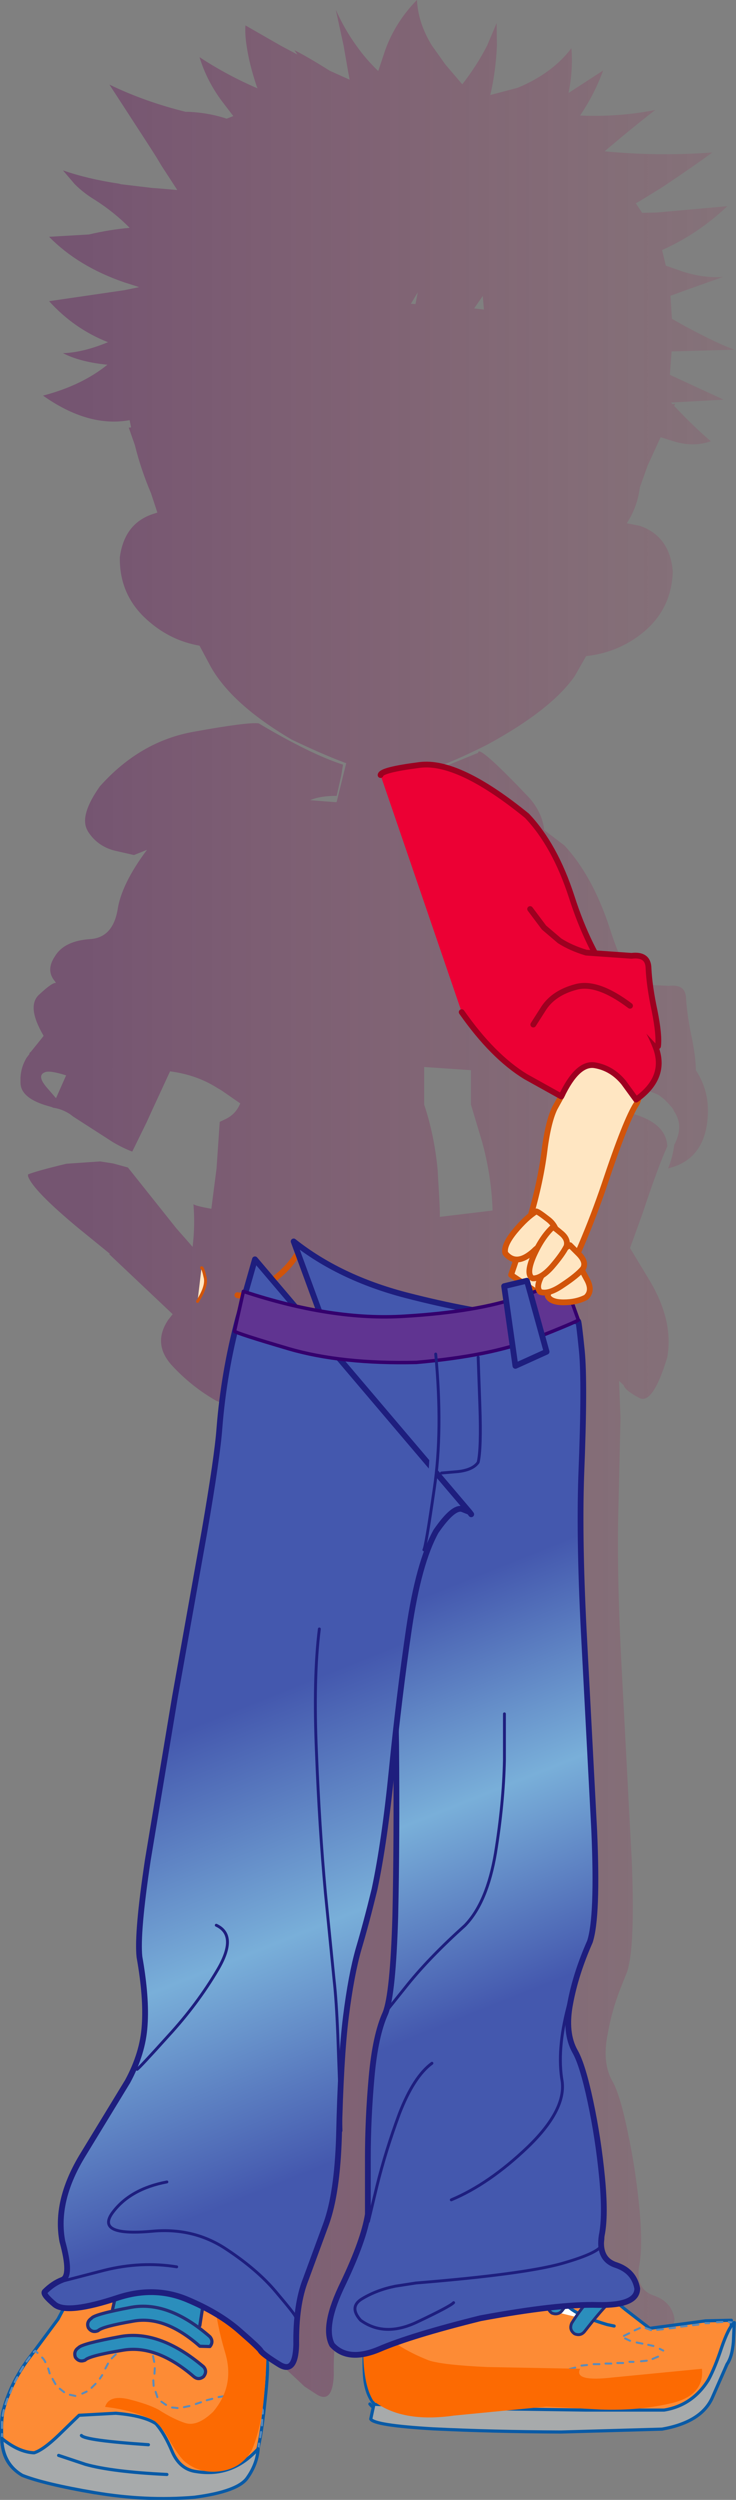 <?xml version="1.0" encoding="UTF-8" standalone="no"?>
<svg xmlns:xlink="http://www.w3.org/1999/xlink" height="432.85px" width="127.45px" xmlns="http://www.w3.org/2000/svg">
  <rect width="100%" height="100%" fill="#808080" stroke="none"/>
  <g transform="matrix(1.0, 0.0, 0.0, 1.0, 104.65, -13.15)">
    <path d="M-1.05 208.15 L-0.95 208.15 -0.75 207.75 -0.5 207.35 Q2.8 205.3 4.9 206.0 10.75 207.65 10.9 211.65 9.25 215.3 6.6 223.3 L4.45 229.25 7.65 234.55 Q12.05 241.75 10.9 248.15 8.35 256.6 5.95 255.15 3.55 253.85 3.35 253.0 L2.55 252.25 2.8 258.65 2.45 273.85 Q2.1 285.5 3.05 302.95 L4.75 335.35 Q5.35 350.3 3.95 354.55 L2.75 357.55 Q1.25 361.45 0.6 365.25 -0.45 370.35 1.45 373.6 2.75 375.95 4.05 382.3 5.4 388.6 6.05 395.3 6.7 401.95 6.05 405.4 5.85 406.4 5.95 407.25 6.1 409.75 8.5 410.6 11.65 411.65 12.15 414.65 12.15 416.65 8.85 417.25 L7.0 417.45 5.35 417.45 3.15 417.45 0.1 417.65 -0.2 417.7 -3.25 417.95 -4.2 418.05 -15.0 419.8 Q-24.45 422.15 -29.75 424.05 L-32.45 425.15 -35.3 425.95 Q-38.7 426.55 -40.7 424.35 -42.35 421.1 -38.75 413.65 -35.15 406.15 -34.45 401.8 L-34.45 392.05 Q-34.5 385.15 -33.85 377.95 -33.2 370.75 -31.4 366.95 L-31.35 366.7 Q-30.15 363.2 -29.7 350.2 -29.4 336.8 -29.6 320.5 L-29.6 317.8 -30.3 324.7 Q-31.55 337.25 -33.3 345.5 -34.7 351.2 -36.05 355.75 -37.35 360.35 -38.25 367.55 -38.95 372.95 -39.3 381.85 L-39.3 382.05 -39.45 388.3 Q-39.8 398.05 -41.65 403.35 L-45.25 413.0 Q-47.0 417.4 -46.85 424.35 -47.05 429.45 -49.8 427.75 L-51.95 426.35 -52.05 426.25 -53.0 425.35 -56.6 422.0 -60.75 419.0 -63.05 417.75 -65.75 416.5 Q-71.4 414.15 -77.65 416.15 L-78.25 416.35 Q-84.3 418.3 -87.05 418.0 L-88.65 417.4 Q-90.8 415.6 -90.45 415.1 -89.0 413.75 -87.35 413.05 -85.75 412.4 -87.35 406.4 -88.65 399.55 -84.0 391.75 L-76.05 378.75 Q-73.4 373.9 -73.1 369.1 -72.8 364.25 -74.0 357.2 -74.45 353.0 -72.55 340.4 -70.7 327.75 -67.85 312.15 L-62.75 283.55 Q-60.55 270.5 -60.2 265.6 L-59.55 259.55 -58.75 258.65 -57.45 257.25 -59.3 257.85 -62.0 258.4 -66.9 255.8 -67.1 255.75 Q-71.45 253.3 -74.9 249.55 -78.3 245.8 -75.5 241.65 L-74.75 240.7 -85.8 230.25 -85.55 230.3 -91.2 225.7 Q-99.0 219.2 -99.8 216.8 L-99.8 216.5 Q-98.35 215.9 -93.15 214.65 L-87.3 214.25 -85.05 214.6 -82.5 215.3 -74.1 225.85 -72.25 227.95 -71.3 229.05 Q-70.85 225.4 -71.15 221.65 -70.85 221.95 -68.05 222.45 L-67.15 215.45 -66.6 207.4 -65.55 206.9 Q-63.8 206.05 -63.05 204.2 L-66.3 201.95 -67.15 201.45 Q-70.65 199.25 -75.2 198.65 L-78.25 205.25 -79.25 207.45 -81.75 212.55 Q-83.45 211.9 -85.2 210.85 L-86.75 209.85 -91.95 206.5 -92.55 206.05 Q-93.95 205.15 -95.45 204.95 L-95.65 204.85 -96.85 204.5 Q-101.1 203.15 -101.1 200.6 L-101.1 199.7 Q-101.0 197.9 -100.05 196.3 L-99.55 195.65 -99.55 195.5 -99.5 195.45 -99.25 195.2 -97.2 192.65 -97.1 192.5 Q-100.15 187.3 -97.8 185.3 -95.55 183.2 -94.95 183.35 L-95.15 183.05 Q-96.75 181.15 -95.15 178.75 -93.55 176.05 -89.0 175.75 L-88.95 175.75 Q-85.15 175.45 -84.3 170.75 -83.65 166.25 -79.2 160.3 L-81.45 161.2 -84.75 160.45 Q-87.75 159.7 -89.4 157.15 L-89.65 156.65 Q-90.75 154.1 -87.35 149.3 -80.4 141.5 -71.1 139.85 -61.75 138.15 -59.85 138.4 -50.85 143.75 -45.25 145.55 L-45.55 147.4 -46.35 150.95 Q-49.25 150.95 -50.95 151.7 L-48.45 151.9 -46.45 152.05 -46.35 152.0 -44.7 145.3 Q-48.75 143.8 -54.15 141.2 -64.45 135.15 -68.15 128.6 L-70.1 124.95 Q-74.95 124.1 -78.75 120.85 -84.0 116.45 -83.9 109.65 -83.1 103.6 -77.85 102.05 L-77.4 101.9 -78.5 98.55 Q-80.25 94.45 -81.3 90.2 L-82.35 87.2 -81.95 87.15 -82.2 85.9 Q-89.35 87.2 -97.2 81.65 -90.5 79.9 -86.05 76.3 L-86.55 76.25 Q-90.95 75.75 -93.75 74.3 -90.3 74.2 -85.95 72.4 -91.8 70.1 -96.15 65.3 L-83.15 63.4 -80.7 62.9 -80.6 62.85 -82.15 62.35 -83.1 62.05 Q-91.1 59.3 -96.15 54.15 L-89.25 53.75 Q-85.65 52.9 -82.2 52.6 -84.8 49.95 -88.15 47.8 -90.15 46.6 -91.7 45.05 L-93.75 42.65 Q-89.45 44.15 -84.05 44.95 L-83.7 45.05 -78.25 45.7 -77.45 45.75 -73.95 46.05 -74.6 45.05 -76.65 41.9 -77.55 40.4 -78.5 38.9 -85.7 27.8 Q-79.5 30.8 -72.35 32.55 L-72.45 32.5 Q-68.7 32.6 -65.4 33.7 L-64.25 33.25 -66.2 30.7 Q-68.85 27.15 -70.1 23.05 -65.3 26.2 -60.05 28.45 L-60.2 28.1 Q-61.5 24.2 -61.95 21.05 -62.25 19.15 -62.15 17.55 L-56.05 21.05 -53.15 22.6 -53.65 21.85 Q-51.35 23.0 -47.55 25.4 L-44.1 26.95 -44.35 25.65 -45.15 21.05 -46.5 14.85 Q-45.0 18.2 -42.95 21.05 -41.25 23.45 -39.15 25.45 L-37.95 21.85 -37.65 21.05 Q-35.85 16.6 -32.45 13.15 -32.25 17.15 -29.85 21.05 L-27.5 24.35 -24.6 27.75 Q-22.1 24.55 -20.3 21.05 L-18.65 17.15 -18.6 21.05 Q-18.8 25.55 -19.75 29.6 L-15.0 28.35 Q-9.0 25.85 -5.7 21.5 -5.4 25.4 -6.2 29.25 L-0.2 25.35 Q-1.75 29.55 -4.2 33.15 2.4 33.45 8.8 32.2 4.8 35.3 0.05 39.35 9.35 40.25 18.7 39.55 15.65 41.8 10.8 45.05 L9.9 45.65 6.0 48.05 5.45 48.35 6.55 50.0 9.05 49.95 21.3 48.85 Q16.25 53.65 10.0 56.45 L10.65 59.15 13.65 60.2 Q17.35 61.35 20.55 61.1 L14.5 63.25 12.05 64.15 11.45 64.35 11.7 68.35 14.1 69.7 Q19.9 72.8 22.55 73.7 L11.65 74.0 11.35 78.05 20.65 82.35 11.55 82.85 11.8 83.15 12.25 83.05 12.1 83.45 12.15 83.5 Q15.65 87.2 18.45 89.55 15.35 90.65 11.8 89.5 L9.75 88.85 7.5 93.75 6.15 97.55 Q5.75 100.85 3.9 103.75 L6.15 104.2 Q11.35 106.0 11.85 112.1 11.65 118.95 6.15 123.1 2.05 126.2 -3.15 126.75 L-5.15 130.25 Q-9.25 136.1 -20.3 142.1 -26.65 145.3 -30.8 146.6 L-31.05 151.4 -30.65 151.35 -30.65 147.1 -21.85 143.5 Q-21.95 141.85 -12.85 151.45 -10.75 154.0 -10.45 156.65 L-10.45 156.85 -6.9 159.55 Q-2.1 164.75 0.85 173.6 2.45 178.75 4.75 183.05 L4.95 183.55 11.2 183.85 Q14.1 183.5 14.15 186.05 14.35 189.15 15.25 193.35 15.85 196.55 15.85 198.45 18.6 202.65 17.75 207.95 16.75 214.1 11.05 215.45 11.85 213.45 12.1 211.4 13.05 209.6 12.95 208.0 12.85 206.65 12.0 205.45 12.1 205.25 10.45 203.55 L9.55 202.85 Q7.8 201.8 4.45 201.7 0.0 202.1 -2.05 204.95 L-3.5 206.9 -5.0 206.05 -5.3 208.7 Q-5.65 211.4 -4.4 214.65 L-3.6 215.8 Q-3.0 212.15 -2.05 210.25 L-1.05 208.15 M-32.7 65.8 L-32.3 63.75 -33.5 65.75 -32.7 65.8 M-22.55 66.55 L-20.85 66.75 -21.05 64.4 -22.55 66.55 M-96.85 198.8 Q-98.35 199.35 -96.55 201.45 L-94.95 203.3 -93.2 199.35 Q-96.05 198.45 -96.85 198.8 M-52.75 229.6 Q-54.85 233.35 -58.7 235.6 -62.45 237.8 -63.55 237.4 -62.45 237.8 -58.7 235.6 -54.85 233.35 -52.75 229.6 M-39.3 253.7 L-29.6 254.3 Q-28.55 257.15 -24.95 257.5 L-19.8 257.5 Q-17.45 257.25 -16.2 256.0 L-15.3 254.6 Q-14.95 253.75 -14.75 252.7 L-9.35 251.45 -8.9 254.8 -3.5 252.4 -4.2 249.55 -3.25 249.2 -4.5 248.6 -6.8 247.55 Q-8.4 246.75 -10.1 246.15 -12.65 245.3 -15.5 244.85 L-15.55 244.85 -20.75 244.3 -29.1 244.65 -30.65 244.9 -33.9 245.85 -35.05 246.25 Q-39.9 248.0 -44.95 250.85 -46.1 251.45 -47.25 252.15 L-47.65 252.45 -50.65 254.15 -46.1 255.7 -45.35 252.65 -39.85 253.6 -39.3 253.7 M-31.2 197.9 L-31.2 204.4 Q-29.4 209.8 -28.85 215.9 L-28.8 216.95 Q-28.4 223.3 -28.5 223.85 L-19.35 222.75 Q-19.55 216.65 -21.2 210.75 L-23.1 204.4 -23.1 198.45 -31.2 197.9" fill="url(#gradient0)" fill-rule="evenodd" stroke="none"/>
    <path d="M-3.6 215.8 Q-3.0 212.15 -2.05 210.25 L-1.05 208.15 M-63.55 237.4 Q-62.45 237.8 -58.7 235.6 -54.85 233.35 -52.75 229.6" fill="none" stroke="#d1540a" stroke-linecap="round" stroke-linejoin="round" stroke-width="1.0"/>
    <path d="M-26.3 153.35 L-23.5 154.85 Q-20.7 156.2 -14.85 156.65 L-13.2 160.1 Q-11.6 163.55 -10.1 169.9 L-5.1 179.6 Q-0.45 188.6 4.15 198.75 L5.4 200.9 Q6.4 202.85 5.55 204.3 3.75 207.05 0.05 218.15 -3.7 229.2 -8.8 238.85 L-16.15 233.9 -13.55 226.25 Q-11.3 219.2 -10.45 213.05 -9.8 207.55 -8.6 205.05 L-7.25 202.6 -10.05 197.55 -15.6 188.2 Q-18.6 183.6 -19.65 183.2 L-26.3 153.35" fill="#ffe6c2" fill-rule="evenodd" stroke="none"/>
    <path d="M-26.3 153.35 L-23.5 154.85 Q-20.7 156.2 -14.85 156.65 L-13.2 160.1 Q-11.6 163.55 -10.1 169.9 L-5.1 179.6 Q-0.45 188.6 4.15 198.75 L5.4 200.9 Q6.4 202.85 5.55 204.3 3.75 207.05 0.05 218.15 -3.7 229.2 -8.8 238.85 L-16.15 233.9 -13.55 226.25 Q-11.3 219.2 -10.45 213.05 -9.8 207.55 -8.6 205.05 L-7.25 202.6 -10.05 197.55 -15.6 188.2 Q-18.6 183.6 -19.65 183.2" fill="none" stroke="#d1540a" stroke-linecap="round" stroke-linejoin="round" stroke-width="1.0"/>
    <path d="M-24.7 188.4 L-38.75 147.35 Q-38.65 146.45 -31.95 145.6 -25.25 144.75 -13.4 154.4 -8.55 159.5 -5.65 168.45 -2.8 177.35 1.75 183.55 6.9 189.3 8.9 194.5 10.85 199.75 5.5 203.55 L3.35 200.6 Q1.3 198.1 -1.65 197.6 -4.65 197.1 -7.45 203.0 L-13.65 199.55 Q-19.35 196.05 -24.7 188.4" fill="#ec0034" fill-rule="evenodd" stroke="none"/>
    <path d="M-38.75 147.35 Q-38.65 146.45 -31.95 145.6 -25.25 144.75 -13.4 154.4 -8.55 159.5 -5.65 168.45 -2.8 177.35 1.75 183.55 6.9 189.3 8.9 194.5 10.85 199.75 5.5 203.55 L3.35 200.6 Q1.3 198.1 -1.65 197.6 -4.65 197.1 -7.45 203.0 L-13.65 199.55 Q-19.35 196.05 -24.7 188.4" fill="none" stroke="#9d0020" stroke-linecap="round" stroke-linejoin="round" stroke-width="1.0"/>
    <path d="M-7.75 176.05 Q-5.8 177.3 -3.15 178.1 L4.7 178.65 Q7.6 178.3 7.65 180.8 7.8 183.95 8.7 188.15 9.55 192.4 9.3 194.3 L-7.75 176.05" fill="#ec0034" fill-rule="evenodd" stroke="none"/>
    <path d="M-7.75 176.05 Q-5.8 177.3 -3.15 178.1 L4.7 178.65 Q7.6 178.3 7.65 180.8 7.8 183.95 8.7 188.15 9.55 192.4 9.3 194.3 M-7.75 176.05 L-10.45 173.75 -12.85 170.55" fill="none" stroke="#9d0020" stroke-linecap="round" stroke-linejoin="round" stroke-width="1.0"/>
    <path d="M4.45 187.3 L-12.3 190.55 -10.45 187.65 Q-8.7 185.05 -4.95 184.05 -1.25 183.0 4.45 187.3" fill="#ec0034" fill-rule="evenodd" stroke="none"/>
    <path d="M-12.3 190.55 L-10.45 187.65 Q-8.7 185.05 -4.95 184.05 -1.25 183.0 4.45 187.3" fill="none" stroke="#9d0020" stroke-linecap="round" stroke-linejoin="round" stroke-width="1.0"/>
    <path d="M-27.9 301.95 L-32.45 300.85 Q-30.5 296.15 -23.8 290.2 -17.15 284.25 -11.45 282.8 -9.7 281.75 -8.1 282.4 -8.85 286.2 -12.95 290.0 -17.1 293.7 -18.85 296.85 L-9.8 297.25 Q-10.65 300.4 -18.8 304.55 -26.95 308.65 -30.8 308.75 -30.4 305.2 -27.9 301.95" fill="#ffc8ab" fill-rule="evenodd" stroke="none"/>
    <path d="M-5.2 284.5 Q-5.9 287.8 -9.4 291.25 -12.95 294.7 -14.45 297.4 L-6.7 297.8 Q-7.4 300.5 -14.35 304.0 -21.3 307.55 -24.55 307.6 -24.25 304.6 -22.15 301.85 L-26.0 300.85 Q-24.35 296.8 -18.65 291.45 -13.0 286.1 -8.15 284.8 -6.6 283.95 -5.2 284.5" fill="#ffe6c2" fill-rule="evenodd" stroke="none"/>
    <path d="M-40.6 429.4 L-34.4 431.55 -40.25 429.8 -40.6 429.4" fill="#ffffff" fill-rule="evenodd" stroke="none"/>
    <path d="M-40.6 429.4 L-40.25 429.8 -34.4 431.55" fill="none" stroke="#095aa6" stroke-linecap="round" stroke-linejoin="round" stroke-width="0.55"/>
    <path d="M3.65 413.05 L7.85 416.3 17.55 415.0 22.0 414.9 21.95 418.2 Q21.65 420.7 20.8 422.0 L17.3 427.55 Q14.5 431.5 7.25 433.0 1.8 433.6 -7.9 433.25 L-25.95 432.35 -35.95 431.6 Q-41.2 430.55 -41.55 424.25 -41.95 417.85 -39.9 411.4 -37.8 404.9 -35.65 403.5 -34.4 403.05 -33.35 405.45 -32.35 407.85 -29.0 409.0 L-18.95 408.65 Q-15.25 407.1 -15.15 406.8 L-17.85 403.8 -10.25 396.35 Q-9.5 398.35 -6.55 402.6 L-3.2 407.35 3.65 413.05" fill="#fd8b35" fill-rule="evenodd" stroke="none"/>
    <path d="M3.65 413.05 L-3.2 407.35 -6.55 402.6 Q-9.5 398.35 -10.25 396.35 L-17.85 403.8 -15.15 406.8 Q-15.25 407.1 -18.95 408.65 L-29.0 409.0 Q-32.35 407.85 -33.35 405.45 -34.4 403.05 -35.65 403.5 -37.8 404.9 -39.9 411.4 -41.95 417.85 -41.55 424.25 -41.2 430.55 -35.95 431.6 L-25.95 432.35 -7.9 433.25 Q1.8 433.6 7.25 433.0 14.5 431.5 17.3 427.55 L20.8 422.0 Q21.65 420.7 21.95 418.2 L22.0 414.9 17.55 415.0 7.85 416.3 3.65 413.05 Z" fill="none" stroke="#095aa6" stroke-linecap="round" stroke-linejoin="round" stroke-width="0.55"/>
    <path d="M22.55 416.8 L22.55 415.85 M22.4 418.65 L22.4 417.95 M22.5 415.35 L21.55 415.2 M20.45 415.2 L19.5 415.25 M21.95 420.95 L22.15 419.95 M18.9 426.25 L19.4 425.45 M20.05 424.6 L20.5 423.8 M21.1 422.8 L21.2 422.55 21.5 422.05 M16.3 415.65 L15.35 415.75 M14.25 415.9 L13.3 416.0 M12.25 416.2 L11.3 416.3 M10.15 416.45 L9.15 416.55 M8.1 416.6 L7.15 416.25 M7.6 419.15 L8.5 419.35 M9.6 419.85 L10.2 420.15 M9.3 421.2 L8.35 421.6 M16.4 429.5 L17.1 428.8 M14.75 430.75 L15.55 430.2 M12.9 431.8 L13.75 431.35 M11.0 432.55 L11.95 432.2 M9.0 433.1 L10.0 432.85 M17.75 427.95 L18.25 427.2 M18.15 415.4 L17.5 415.4 M5.6 418.75 L6.6 418.95 M3.6 418.05 L4.45 418.45 M3.4 417.6 L4.3 417.15 M5.25 416.65 L6.15 416.25 M-0.85 422.5 L-1.3 422.5 -1.85 422.5 M1.2 422.4 L0.2 422.4 M3.25 422.3 L2.25 422.3 M5.05 422.1 L4.35 422.1 M-11.9 427.45 L-12.25 427.9 M-10.4 426.0 L-11.1 426.65 M-8.75 424.75 L-9.5 425.3 M-6.9 423.8 L-7.8 424.15 M-5.05 423.1 L-6.0 423.35 M-5.35 434.1 L-4.4 434.1 M-7.4 434.1 L-6.45 434.1 M-9.45 434.1 L-8.5 434.1 M-11.5 434.1 L-10.55 434.1 M-13.55 434.1 L-12.6 434.1 M-14.5 433.0 L-14.55 434.0 M-13.9 431.05 L-14.15 431.95 M-13.0 429.2 L-13.45 430.05 M4.95 433.65 L5.95 433.65 M2.9 433.85 L3.9 433.85 M0.85 433.95 L1.85 433.95 M-1.2 434.0 L-0.2 434.0 M-3.25 434.05 L-2.3 434.05 M-3.0 422.65 L-3.95 422.75 M7.0 433.45 L7.65 433.45 M7.35 421.9 L6.35 422.0" fill="none" stroke="#5c8bb9" stroke-linecap="round" stroke-linejoin="round" stroke-width="0.35"/>
    <path d="M18.0 425.25 Q19.15 423.15 20.3 419.65 21.5 416.15 22.5 415.3 L22.35 418.6 Q22.15 421.2 21.25 422.5 L18.7 428.3 Q16.8 432.55 10.0 433.75 L-7.5 434.25 Q-19.4 434.2 -29.65 433.7 -39.85 433.1 -40.45 432.0 L-39.9 429.45 -24.35 430.15 -3.2 430.45 10.35 430.45 Q15.25 429.65 18.0 425.25" fill="#a7aaab" fill-rule="evenodd" stroke="none"/>
    <path d="M18.0 425.25 Q15.25 429.65 10.35 430.45 L-3.2 430.45 -24.35 430.15 -39.9 429.45 -40.45 432.0 Q-39.85 433.1 -29.65 433.7 -19.4 434.2 -7.5 434.25 L10.0 433.75 Q16.8 432.55 18.7 428.3 L21.25 422.5 Q22.15 421.2 22.35 418.6 L22.5 415.3 Q21.5 416.15 20.3 419.65 19.15 423.15 18.0 425.25 Z" fill="none" stroke="#095aa6" stroke-linecap="round" stroke-linejoin="round" stroke-width="0.55"/>
    <path d="M16.9 423.3 Q17.35 427.9 11.65 429.25 6.0 430.6 -0.7 430.35 L-10.05 429.85 -26.0 431.4 Q-35.05 432.7 -40.0 428.85 -41.85 425.95 -41.75 419.15 L-41.5 411.55 Q-41.6 413.1 -39.0 416.3 -36.45 419.45 -30.4 421.85 -27.95 422.65 -20.25 423.0 L-4.2 423.3 Q-5.35 425.6 1.5 424.8 L16.9 423.3" fill="#fc6a02" fill-rule="evenodd" stroke="none"/>
    <path d="M0.5 415.65 L-25.0 409.4 Q-21.0 409.4 -17.9 407.4 -14.9 405.35 -14.4 404.45 -13.7 403.5 -12.55 404.95 L-10.3 408.1 Q-7.8 411.45 -5.6 413.05 -3.6 414.45 0.5 415.65" fill="#ffffff" fill-rule="evenodd" stroke="none"/>
    <path d="M-25.0 409.4 Q-21.0 409.4 -17.9 407.4 -14.9 405.35 -14.4 404.45 -13.7 403.5 -12.55 404.95 L-10.3 408.1 Q-7.8 411.45 -5.6 413.05 -3.6 414.45 0.5 415.65 L1.7 415.9" fill="none" stroke="#095aa6" stroke-linecap="round" stroke-linejoin="round" stroke-width="0.55"/>
    <path d="M-1.8 404.6 Q-0.6 404.4 -0.2 405.55 0.05 406.75 -1.1 407.15 -2.0 406.4 -7.25 413.15 -7.95 414.1 -9.1 413.65 -10.05 412.95 -9.55 411.8 -6.8 407.45 -4.4 405.95 -2.1 404.5 -1.8 404.6" fill="#2b8ebc" fill-rule="evenodd" stroke="none"/>
    <path d="M-1.8 404.6 Q-2.1 404.5 -4.4 405.95 -6.8 407.45 -9.55 411.8 -10.05 412.95 -9.1 413.65 -7.95 414.1 -7.25 413.15 -2.0 406.4 -1.1 407.15 0.05 406.75 -0.2 405.55 -0.6 404.4 -1.8 404.6 Z" fill="none" stroke="#252d77" stroke-linecap="round" stroke-linejoin="round" stroke-width="0.5"/>
    <path d="M2.1 408.2 Q3.3 408.0 3.7 409.15 3.95 410.35 2.8 410.75 1.9 410.0 -3.35 416.75 -4.05 417.7 -5.15 417.25 -6.15 416.55 -5.65 415.4 -2.9 411.05 -0.5 409.55 1.8 408.1 2.1 408.2" fill="#2b8ebc" fill-rule="evenodd" stroke="none"/>
    <path d="M2.1 408.2 Q1.8 408.1 -0.5 409.55 -2.9 411.05 -5.65 415.4 -6.15 416.55 -5.15 417.25 -4.05 417.7 -3.35 416.75 1.9 410.0 2.8 410.75 3.95 410.35 3.7 409.15 3.3 408.0 2.1 408.2 Z" fill="none" stroke="#252d77" stroke-linecap="round" stroke-linejoin="round" stroke-width="0.5"/>
    <path d="M-4.55 241.95 Q-4.45 241.55 -3.9 247.0 -3.35 252.5 -4.0 268.65 -4.4 280.3 -3.45 297.75 L-1.75 330.15 Q-1.1 345.1 -2.5 349.35 -4.95 354.9 -5.9 360.0 -6.9 365.15 -5.05 368.4 -3.75 370.7 -2.4 377.05 -1.05 383.4 -0.4 390.1 0.25 396.8 -0.45 400.2 -1.1 404.35 2.05 405.35 5.15 406.4 5.7 409.4 5.7 412.4 -1.15 412.25 -8.0 412.05 -21.45 414.55 -33.5 417.55 -38.95 419.9 -44.4 422.2 -47.15 419.15 -48.85 415.9 -45.2 408.45 -41.65 401.0 -40.95 396.55 L-40.95 386.85 Q-40.95 380.0 -40.3 372.75 -39.65 365.55 -37.9 361.7 -36.6 358.4 -36.2 345.0 -35.9 331.6 -36.05 315.3 L-36.55 286.95 -36.85 274.3 -53.8 228.1 Q-45.85 234.4 -34.4 237.4 -23.0 240.35 -14.0 241.2 L-4.55 241.95" fill="url(#gradient1)" fill-rule="evenodd" stroke="none"/>
    <path d="M-4.55 241.95 L-14.0 241.2 Q-23.0 240.35 -34.4 237.4 -45.85 234.4 -53.8 228.1 L-36.85 274.3 -36.55 286.95 -36.05 315.3 Q-35.9 331.6 -36.2 345.0 -36.6 358.4 -37.9 361.7 -39.65 365.55 -40.3 372.75 -40.95 380.0 -40.95 386.85 L-40.95 396.55 Q-41.65 401.0 -45.2 408.45 -48.85 415.9 -47.15 419.15 -44.4 422.2 -38.95 419.9 -33.5 417.55 -21.45 414.55 -8.0 412.05 -1.15 412.25 5.7 412.4 5.7 409.4 5.15 406.4 2.05 405.35 -1.1 404.35 -0.45 400.2 0.25 396.8 -0.4 390.1 -1.05 383.4 -2.4 377.05 -3.75 370.7 -5.05 368.4 -6.9 365.15 -5.9 360.0 -4.95 354.9 -2.5 349.35 -1.1 345.1 -1.75 330.15 L-3.45 297.75 Q-4.4 280.3 -4.0 268.65 -3.35 252.5 -3.9 247.0 -4.45 241.55 -4.55 241.95 Z" fill="none" stroke="#1e1e7e" stroke-linecap="round" stroke-linejoin="round" stroke-width="1.0"/>
    <path d="M-59.55 415.65 L-58.4 421.8 Q-58.15 423.35 -58.75 428.8 -59.3 434.25 -60.0 437.25 -60.2 439.8 -61.85 442.15 -63.45 444.55 -71.05 445.5 L-88.3 444.75 Q-97.05 443.25 -100.8 441.65 -103.95 440.0 -104.3 436.1 -104.55 432.2 -104.05 430.35 -102.65 425.3 -99.2 420.9 L-94.6 414.7 Q-90.55 407.15 -88.65 402.7 -86.8 398.15 -85.6 399.15 -85.15 400.65 -85.45 403.65 -85.7 406.7 -77.0 408.6 -69.0 409.9 -67.0 408.35 -65.0 406.75 -65.4 404.25 -65.85 401.75 -65.15 400.45 -63.8 399.5 -62.2 404.7 -60.7 409.9 -59.55 415.65" fill="#fd8b35" fill-rule="evenodd" stroke="none"/>
    <path d="M-59.55 415.65 Q-60.7 409.9 -62.2 404.7 -63.8 399.5 -65.15 400.45 -65.85 401.75 -65.4 404.25 -65.0 406.75 -67.0 408.35 -69.0 409.9 -77.0 408.6 -85.7 406.7 -85.45 403.65 -85.15 400.65 -85.6 399.15 -86.8 398.15 -88.65 402.7 -90.55 407.15 -94.6 414.7 L-99.2 420.9 Q-102.65 425.3 -104.05 430.35 -104.55 432.2 -104.3 436.1 -103.95 440.0 -100.8 441.65 -97.05 443.25 -88.3 444.75 L-71.05 445.5 Q-63.45 444.55 -61.85 442.15 -60.2 439.8 -60.0 437.25 -59.3 434.25 -58.75 428.8 -58.15 423.35 -58.4 421.8 L-59.55 415.65 Z" fill="none" stroke="#095aa6" stroke-linecap="round" stroke-linejoin="round" stroke-width="0.55"/>
    <path d="M-60.45 439.55 L-60.15 438.55 M-59.15 431.05 L-59.15 430.45 -59.3 430.2 M-59.3 433.1 L-59.25 432.15 M-59.6 435.15 L-59.45 434.25 M-59.9 437.2 L-59.8 436.25 M-69.85 429.1 L-70.75 429.4 M-67.9 428.5 L-68.85 428.75 M-65.85 428.05 L-66.8 428.2 M-63.8 427.95 L-64.8 427.95 M-61.75 428.3 L-62.65 428.15 M-77.9 424.15 L-77.85 423.2 M-77.95 422.1 L-78.15 421.1 M-78.75 420.25 L-79.65 419.85 M-80.7 419.6 L-81.7 419.65 M-77.4 428.2 L-77.7 427.3 M-71.85 429.75 L-72.8 429.95 M-73.9 430.1 L-74.85 430.0 M-75.9 429.55 L-76.7 429.0 M-78.05 426.25 L-78.1 425.3 M-74.6 445.7 L-73.6 445.7 M-76.65 445.75 L-75.65 445.75 M-78.7 445.7 L-77.7 445.7 M-80.75 445.6 L-79.8 445.6 M-61.3 441.45 L-60.9 440.55 M-62.65 443.0 L-61.95 442.35 M-64.5 443.95 L-63.65 443.6 M-66.45 444.6 L-65.5 444.4 M-68.45 445.1 L-67.5 444.95 M-70.45 445.4 L-69.45 445.3 M-72.5 445.6 L-71.5 445.6 M-82.75 419.85 L-83.65 420.1 M-84.6 420.8 L-85.3 421.5 M-85.95 422.4 L-86.4 423.25 M-86.95 424.4 L-87.35 425.0 M-88.1 425.9 L-88.8 426.6 M-89.65 427.25 L-90.4 427.6 M-91.6 428.0 L-92.55 427.8 M-95.05 425.95 L-95.55 425.05 M-96.05 424.1 L-96.3 423.25 M-96.8 422.15 Q-97.0 421.7 -97.35 421.35 M-98.15 420.55 L-98.55 420.2 -98.8 420.4 M-99.5 421.3 L-100.05 422.05 M-100.65 422.95 L-101.15 423.8 M-101.65 424.75 L-102.1 425.6 M-104.0 430.45 L-104.2 431.45 M-103.35 428.5 L-103.7 429.45 M-102.55 426.6 L-102.9 427.5 M-93.55 427.35 L-94.3 426.75 M-94.9 443.35 L-93.9 443.6 M-96.9 442.9 L-96.0 443.1 M-98.9 442.35 L-97.95 442.55 M-100.85 441.65 L-99.9 441.95 M-102.45 440.4 L-101.75 441.0 M-103.6 438.65 L-103.15 439.5 M-104.15 436.7 L-103.95 437.6 M-104.3 434.6 L-104.3 435.65 M-84.8 445.2 L-83.85 445.3 M-86.8 444.95 L-85.8 445.05 M-88.8 444.6 L-88.25 444.6 -87.8 444.6 M-90.85 444.25 L-89.85 444.35 M-92.9 443.8 L-91.95 443.9 M-104.3 432.5 L-104.3 433.55 M-82.8 445.4 L-81.85 445.4 M-59.95 429.3 L-60.75 428.75" fill="none" stroke="#5c8bb9" stroke-linecap="round" stroke-linejoin="round" stroke-width="0.35"/>
    <path d="M-59.95 437.15 L-59.95 437.25 Q-60.15 439.8 -61.8 442.15 -63.4 444.55 -71.0 445.55 -79.45 446.25 -88.25 444.75 -97.05 443.25 -100.8 441.75 -104.2 439.75 -104.35 435.35 -101.4 437.75 -98.75 437.85 -97.15 437.35 -94.45 434.75 L-90.95 431.35 -84.6 431.0 Q-79.8 431.4 -77.65 432.8 -76.15 434.5 -74.85 437.6 -73.5 440.75 -70.65 441.1 -64.4 442.1 -59.95 437.15" fill="#a7aaab" fill-rule="evenodd" stroke="none"/>
    <path d="M-59.95 437.15 Q-64.4 442.1 -70.65 441.1 -73.5 440.75 -74.85 437.6 -76.15 434.5 -77.65 432.8 -79.8 431.4 -84.6 431.0 L-90.95 431.35 -94.45 434.75 Q-97.15 437.35 -98.75 437.85 -101.4 437.75 -104.35 435.35 -104.2 439.75 -100.8 441.75 -97.05 443.25 -88.25 444.75 -79.45 446.25 -71.0 445.55 -63.4 444.55 -61.8 442.15 -60.15 439.8 -59.95 437.25 L-59.95 437.15 Z" fill="none" stroke="#095aa6" stroke-linecap="round" stroke-linejoin="round" stroke-width="0.55"/>
    <path d="M-90.55 434.85 L-78.95 436.45 Q-89.95 435.7 -90.55 434.85" fill="#a7aaab" fill-rule="evenodd" stroke="none"/>
    <path d="M-90.55 434.85 Q-89.95 435.7 -78.95 436.45" fill="none" stroke="#095aa6" stroke-linecap="round" stroke-linejoin="round" stroke-width="0.55"/>
    <path d="M-94.5 438.3 L-75.75 441.6 Q-85.2 441.15 -89.85 439.85 L-94.5 438.3" fill="#a7aaab" fill-rule="evenodd" stroke="none"/>
    <path d="M-94.5 438.3 L-89.85 439.85 Q-85.2 441.15 -75.75 441.6" fill="none" stroke="#095aa6" stroke-linecap="round" stroke-linejoin="round" stroke-width="0.55"/>
    <path d="M-70.05 415.85 L-85.15 413.0 -83.85 407.2 Q-82.65 402.05 -81.6 400.85 L-75.2 401.15 Q-70.3 401.8 -68.9 402.75 -68.25 404.4 -69.1 409.75 L-70.05 415.85" fill="#2b8ebc" fill-rule="evenodd" stroke="none"/>
    <path d="M-85.15 413.0 L-83.85 407.2 Q-82.65 402.05 -81.6 400.85 L-75.2 401.15 Q-70.3 401.8 -68.9 402.75 -68.25 404.4 -69.1 409.75 L-70.05 415.85" fill="none" stroke="#252d77" stroke-linecap="round" stroke-linejoin="round" stroke-width="0.55"/>
    <path d="M-91.05 419.65 Q-90.5 418.95 -83.7 417.7 -76.95 416.55 -69.4 422.95 -68.7 423.75 -69.4 424.65 -70.25 425.35 -71.1 424.65 -77.6 419.05 -83.45 420.1 -89.2 421.05 -89.9 421.8 -90.95 422.25 -91.6 421.3 -91.95 420.25 -91.05 419.65" fill="#2b8ebc" fill-rule="evenodd" stroke="none"/>
    <path d="M-91.05 419.65 Q-91.95 420.25 -91.6 421.3 -90.95 422.25 -89.9 421.8 -89.2 421.05 -83.45 420.1 -77.6 419.05 -71.1 424.65 -70.25 425.35 -69.4 424.65 -68.7 423.75 -69.4 422.95 -76.95 416.55 -83.7 417.7 -90.5 418.95 -91.05 419.65 Z" fill="none" stroke="#252d77" stroke-linecap="round" stroke-linejoin="round" stroke-width="0.55"/>
    <path d="M-88.8 414.55 Q-88.3 413.85 -81.9 412.65 -75.45 411.5 -68.3 417.75 -67.6 418.6 -68.3 419.45 L-70.05 419.4 Q-76.1 414.05 -81.55 415.05 -87.0 416.0 -87.65 416.7 -88.7 417.15 -89.35 416.2 -89.75 415.2 -88.8 414.55" fill="#2b8ebc" fill-rule="evenodd" stroke="none"/>
    <path d="M-88.8 414.55 Q-89.75 415.2 -89.35 416.2 -88.7 417.15 -87.65 416.7 -87.0 416.0 -81.55 415.05 -76.1 414.05 -70.05 419.4 L-68.3 419.45 Q-67.6 418.6 -68.3 417.75 -75.45 411.5 -81.9 412.65 -88.3 413.85 -88.8 414.55 Z" fill="none" stroke="#252d77" stroke-linecap="round" stroke-linejoin="round" stroke-width="0.55"/>
    <path d="M-63.65 401.25 L-63.3 402.0 Q-62.05 407.05 -60.3 411.25 -58.6 415.45 -58.5 420.8 -58.55 424.4 -59.05 429.3 -59.65 434.15 -61.05 437.4 -62.9 440.6 -66.6 441.05 -70.25 441.5 -72.85 439.2 -74.05 437.9 -75.35 435.6 -76.55 433.35 -78.05 432.2 -81.95 430.4 -86.45 429.9 -85.8 427.8 -82.45 428.55 -79.05 429.4 -77.25 430.35 -74.6 432.05 -72.55 432.7 -70.45 433.35 -67.75 430.75 -63.95 426.25 -65.65 420.55 -67.35 414.85 -67.65 409.8 L-66.7 409.65 Q-65.45 407.95 -65.1 405.05 -64.85 402.1 -63.65 401.25" fill="#fc6a02" fill-rule="evenodd" stroke="none"/>
    <path d="M-23.35 274.95 L-24.6 274.45 Q-26.15 273.95 -29.15 278.3 -32.15 283.7 -33.85 295.3 -35.55 306.9 -36.8 319.5 -38.05 332.05 -39.8 340.3 -41.2 346.05 -42.55 350.6 -43.85 355.15 -44.75 362.35 -45.65 369.55 -45.95 383.1 -46.25 392.85 -48.15 398.15 L-51.7 407.8 Q-53.45 412.2 -53.35 419.15 -53.5 424.3 -56.3 422.55 -59.05 420.85 -59.5 420.2 -59.6 419.85 -63.1 416.8 -66.65 413.65 -72.25 411.3 -77.85 408.95 -84.1 410.95 -92.95 413.9 -95.15 412.2 -97.3 410.4 -96.9 409.95 -95.45 408.5 -93.85 407.9 -92.2 407.25 -93.85 401.25 -95.15 394.4 -90.5 386.6 L-82.55 373.55 Q-79.9 368.65 -79.6 363.85 -79.25 359.05 -80.5 352.0 -80.95 347.85 -79.05 335.2 L-74.35 306.95 -69.25 278.35 Q-67.0 265.3 -66.65 260.4 -65.9 250.85 -63.4 241.4 L-60.5 231.2 -23.35 274.95" fill="url(#gradient2)" fill-rule="evenodd" stroke="none"/>
    <path d="M-23.35 274.95 L-23.05 275.35 M-60.5 231.2 L-63.4 241.4 Q-65.9 250.85 -66.65 260.4 -67.0 265.3 -69.25 278.35 L-74.35 306.95 -79.05 335.2 Q-80.95 347.85 -80.5 352.0 -79.25 359.05 -79.6 363.85 -79.9 368.65 -82.55 373.55 L-90.5 386.6 Q-95.15 394.4 -93.85 401.25 -92.2 407.25 -93.85 407.9 -95.45 408.5 -96.9 409.95 -97.3 410.4 -95.15 412.2 -92.95 413.9 -84.1 410.95 -77.85 408.95 -72.25 411.3 -66.65 413.65 -63.1 416.8 -59.6 419.85 -59.5 420.2 -59.05 420.85 -56.3 422.55 -53.5 424.3 -53.35 419.15 -53.45 412.2 -51.7 407.8 L-48.15 398.15 Q-46.25 392.85 -45.95 383.1 -45.65 369.55 -44.75 362.35 -43.85 355.15 -42.55 350.6 -41.2 346.05 -39.8 340.3 -38.05 332.05 -36.8 319.5 -35.55 306.9 -33.85 295.3 -32.15 283.7 -29.15 278.3 -26.15 273.95 -24.6 274.45 L-23.35 274.95 Z" fill="none" stroke="#1e1e7e" stroke-linecap="round" stroke-linejoin="round" stroke-width="1.0"/>
    <path d="M-7.0 234.75 L-4.5 241.7 Q-4.75 242.0 -12.3 245.0 -19.85 247.95 -32.55 249.05 -45.5 249.35 -54.6 246.7 -63.6 244.05 -64.05 243.65 L-62.5 236.75 Q-47.1 241.85 -34.6 241.05 -22.05 240.3 -14.6 237.7 -7.15 235.1 -7.0 234.75" fill="#603491" fill-rule="evenodd" stroke="none"/>
    <path d="M-7.0 234.75 Q-7.15 235.1 -14.6 237.7 -22.05 240.3 -34.6 241.05 -47.1 241.85 -62.5 236.75 L-64.05 243.65 Q-63.6 244.05 -54.6 246.7 -45.5 249.35 -32.55 249.05 -19.85 247.95 -12.3 245.0 -4.75 242.0 -4.5 241.7 L-7.0 234.75 Z" fill="none" stroke="#34006d" stroke-linecap="round" stroke-linejoin="round" stroke-width="0.6"/>
    <path d="M-13.4 234.9 L-10.0 247.2 -15.4 249.65 -17.35 235.85 -13.4 234.9" fill="#4458ae" fill-rule="evenodd" stroke="none"/>
    <path d="M-13.4 234.9 L-10.0 247.2 -15.4 249.65 -17.35 235.85 -13.4 234.9 Z" fill="none" stroke="#1e1e7e" stroke-linecap="round" stroke-linejoin="round" stroke-width="1.0"/>
    <path d="M-4.0 232.85 L-2.9 234.9 Q-2.0 236.75 -3.2 237.8 -4.85 238.65 -7.05 238.65 -9.3 238.65 -9.8 237.55 -9.7 236.25 -7.05 234.6 L-4.0 232.85" fill="#ffe6c2" fill-rule="evenodd" stroke="none"/>
    <path d="M-4.0 232.85 L-2.9 234.9 Q-2.0 236.75 -3.2 237.8 -4.85 238.65 -7.05 238.65 -9.3 238.65 -9.8 237.55 -9.7 236.25 -7.05 234.6 L-4.0 232.85 Z" fill="none" stroke="#d1540a" stroke-linecap="round" stroke-linejoin="round" stroke-width="1.0"/>
    <path d="M-5.95 228.75 L-4.4 230.3 Q-3.05 231.7 -3.7 232.8 -4.7 234.0 -7.2 235.65 -9.65 237.35 -11.1 236.85 -12.15 235.85 -10.15 232.9 -8.2 229.95 -5.95 228.75" fill="#ffe6c2" fill-rule="evenodd" stroke="none"/>
    <path d="M-5.95 228.75 L-4.4 230.3 Q-3.05 231.7 -3.7 232.8 -4.7 234.0 -7.2 235.65 -9.65 237.35 -11.1 236.85 -12.15 235.85 -10.15 232.9 -8.2 229.95 -5.95 228.75 Z" fill="none" stroke="#d1540a" stroke-linecap="round" stroke-linejoin="round" stroke-width="1.0"/>
    <path d="M-11.8 222.9 Q-11.5 222.9 -9.65 224.35 -7.75 225.85 -8.05 229.0 L-9.55 228.65 Q-10.95 228.45 -12.2 229.75 -15.25 232.5 -17.15 230.15 -17.5 228.8 -15.5 226.35 -13.5 223.95 -11.8 222.9" fill="#ffe6c2" fill-rule="evenodd" stroke="none"/>
    <path d="M-11.8 222.9 Q-11.5 222.9 -9.65 224.35 -7.75 225.85 -8.05 229.0 L-9.55 228.65 Q-10.95 228.45 -12.2 229.75 -15.25 232.5 -17.15 230.15 -17.5 228.8 -15.5 226.35 -13.5 223.95 -11.8 222.9 Z" fill="none" stroke="#d1540a" stroke-linecap="round" stroke-linejoin="round" stroke-width="1.0"/>
    <path d="M-8.9 225.6 Q-8.7 225.65 -7.45 226.7 -6.2 227.75 -6.55 228.95 -7.25 230.35 -9.05 232.45 -10.9 234.55 -12.4 234.5 -13.65 233.85 -12.25 230.6 -10.8 227.35 -8.9 225.6" fill="#ffe6c2" fill-rule="evenodd" stroke="none"/>
    <path d="M-8.9 225.6 Q-8.7 225.65 -7.45 226.7 -6.2 227.75 -6.55 228.95 -7.25 230.35 -9.05 232.45 -10.9 234.55 -12.4 234.5 -13.65 233.85 -12.25 230.6 -10.8 227.35 -8.9 225.6 Z" fill="none" stroke="#d1540a" stroke-linecap="round" stroke-linejoin="round" stroke-width="1.0"/>
    <path d="M-70.45 238.5 L-69.75 232.65 Q-69.5 232.65 -69.15 234.25 -68.7 235.75 -70.45 238.5" fill="#ffe6c2" fill-rule="evenodd" stroke="none"/>
    <path d="M-69.75 232.65 Q-69.5 232.65 -69.15 234.25 -68.7 235.75 -70.45 238.5" fill="none" stroke="#d1540a" stroke-linecap="round" stroke-linejoin="round" stroke-width="0.5"/>
    <path d="M-45.6 382.1 L-45.75 376.7 -46.15 365.6 Q-46.4 359.45 -46.8 355.95 L-48.3 340.9 Q-49.35 329.45 -49.85 316.55 -50.4 303.6 -49.35 295.2" fill="none" stroke="#1e1e7e" stroke-linecap="round" stroke-linejoin="round" stroke-width="0.5"/>
    <path d="M-80.9 371.45 Q-80.4 371.1 -75.45 365.6 -70.45 360.15 -66.95 354.2 -63.45 348.25 -67.2 346.5" fill="none" stroke="#1e1e7e" stroke-linecap="round" stroke-linejoin="round" stroke-width="0.5"/>
    <path d="M-53.5 414.25 Q-53.55 413.9 -56.85 410.0 -60.15 406.05 -65.75 402.4 -71.35 398.8 -78.45 399.5 -88.15 400.35 -85.15 396.25 -82.1 392.15 -75.75 390.95" fill="none" stroke="#1e1e7e" stroke-linecap="round" stroke-linejoin="round" stroke-width="0.5"/>
    <path d="M-74.05 405.65 L-93.55 408.05 -86.6 406.25 Q-80.2 404.65 -74.05 405.65" fill="#4458ae" fill-rule="evenodd" stroke="none"/>
    <path d="M-93.55 408.05 L-86.6 406.25 Q-80.2 404.65 -74.05 405.65" fill="none" stroke="#1e1e7e" stroke-linecap="round" stroke-linejoin="round" stroke-width="0.5"/>
    <path d="M-0.5 400.2 Q-0.05 400.25 -0.4 401.75 -0.75 403.2 -7.45 405.1 -14.15 406.95 -32.65 408.45 L-36.2 409.0 Q-39.4 409.65 -41.9 411.15 -44.3 412.55 -42.2 414.9 -38.05 417.9 -32.4 415.2 -26.7 412.5 -26.1 411.85" fill="none" stroke="#1e1e7e" stroke-linecap="round" stroke-linejoin="round" stroke-width="0.5"/>
    <path d="M-3.9 352.3 Q-4.3 353.1 -6.3 360.65 -8.25 368.15 -7.3 373.55 -6.65 378.55 -13.3 384.95 -19.95 391.3 -26.5 394.05" fill="none" stroke="#1e1e7e" stroke-linecap="round" stroke-linejoin="round" stroke-width="0.5"/>
    <path d="M-38.0 361.7 L-34.0 356.7 Q-30.15 351.95 -24.15 346.55 -20.3 342.6 -18.85 334.0 -17.45 325.35 -17.3 317.9 L-17.3 309.9" fill="none" stroke="#1e1e7e" stroke-linecap="round" stroke-linejoin="round" stroke-width="0.5"/>
    <path d="M-40.85 397.8 L-39.35 391.55 Q-37.9 385.65 -35.5 379.15 -33.0 372.7 -29.85 370.4" fill="none" stroke="#1e1e7e" stroke-linecap="round" stroke-linejoin="round" stroke-width="0.5"/>
    <path d="M-31.25 281.5 L-29.2 247.6 Q-27.95 260.85 -29.45 270.9 -30.9 280.95 -31.25 281.5" fill="#4458ae" fill-rule="evenodd" stroke="none"/>
    <path d="M-31.25 281.5 Q-30.9 280.95 -29.45 270.9 -27.95 260.85 -29.2 247.6" fill="none" stroke="#1e1e7e" stroke-linecap="round" stroke-linejoin="round" stroke-width="0.5"/>
    <path d="M-28.2 268.2 L-21.85 248.15 -21.55 256.6 Q-21.3 264.05 -21.85 266.35 -22.75 267.65 -25.3 267.95 L-28.2 268.2" fill="#4458ae" fill-rule="evenodd" stroke="none"/>
    <path d="M-21.85 248.15 L-21.55 256.6 Q-21.3 264.05 -21.85 266.35 -22.75 267.65 -25.3 267.95 L-28.2 268.2" fill="none" stroke="#1e1e7e" stroke-linecap="round" stroke-linejoin="round" stroke-width="0.5"/>
  </g>
  <defs>
    <linearGradient gradientTransform="matrix(0.075, 0.0, 0.0, 0.253, -39.3, 220.65)" gradientUnits="userSpaceOnUse" id="gradient0" spreadMethod="pad" x1="-819.2" x2="819.2">
      <stop offset="0.078" stop-color="#65145b" stop-opacity="0.4"/>
      <stop offset="1.0" stop-color="#a02151" stop-opacity="0.141"/>
    </linearGradient>
    <linearGradient gradientTransform="matrix(0.016, 0.04, -0.04, 0.016, -27.75, 325.85)" gradientUnits="userSpaceOnUse" id="gradient1" spreadMethod="pad" x1="-819.2" x2="819.2">
      <stop offset="0.004" stop-color="#4458ae"/>
      <stop offset="0.51" stop-color="#79afd9"/>
      <stop offset="1.0" stop-color="#4458ae"/>
    </linearGradient>
    <linearGradient gradientTransform="matrix(0.018, 0.045, -0.045, 0.018, -57.45, 349.0)" gradientUnits="userSpaceOnUse" id="gradient2" spreadMethod="pad" x1="-819.2" x2="819.2">
      <stop offset="0.004" stop-color="#4458ae"/>
      <stop offset="0.51" stop-color="#79afd9"/>
      <stop offset="1.0" stop-color="#4458ae"/>
    </linearGradient>
  </defs>
</svg>
